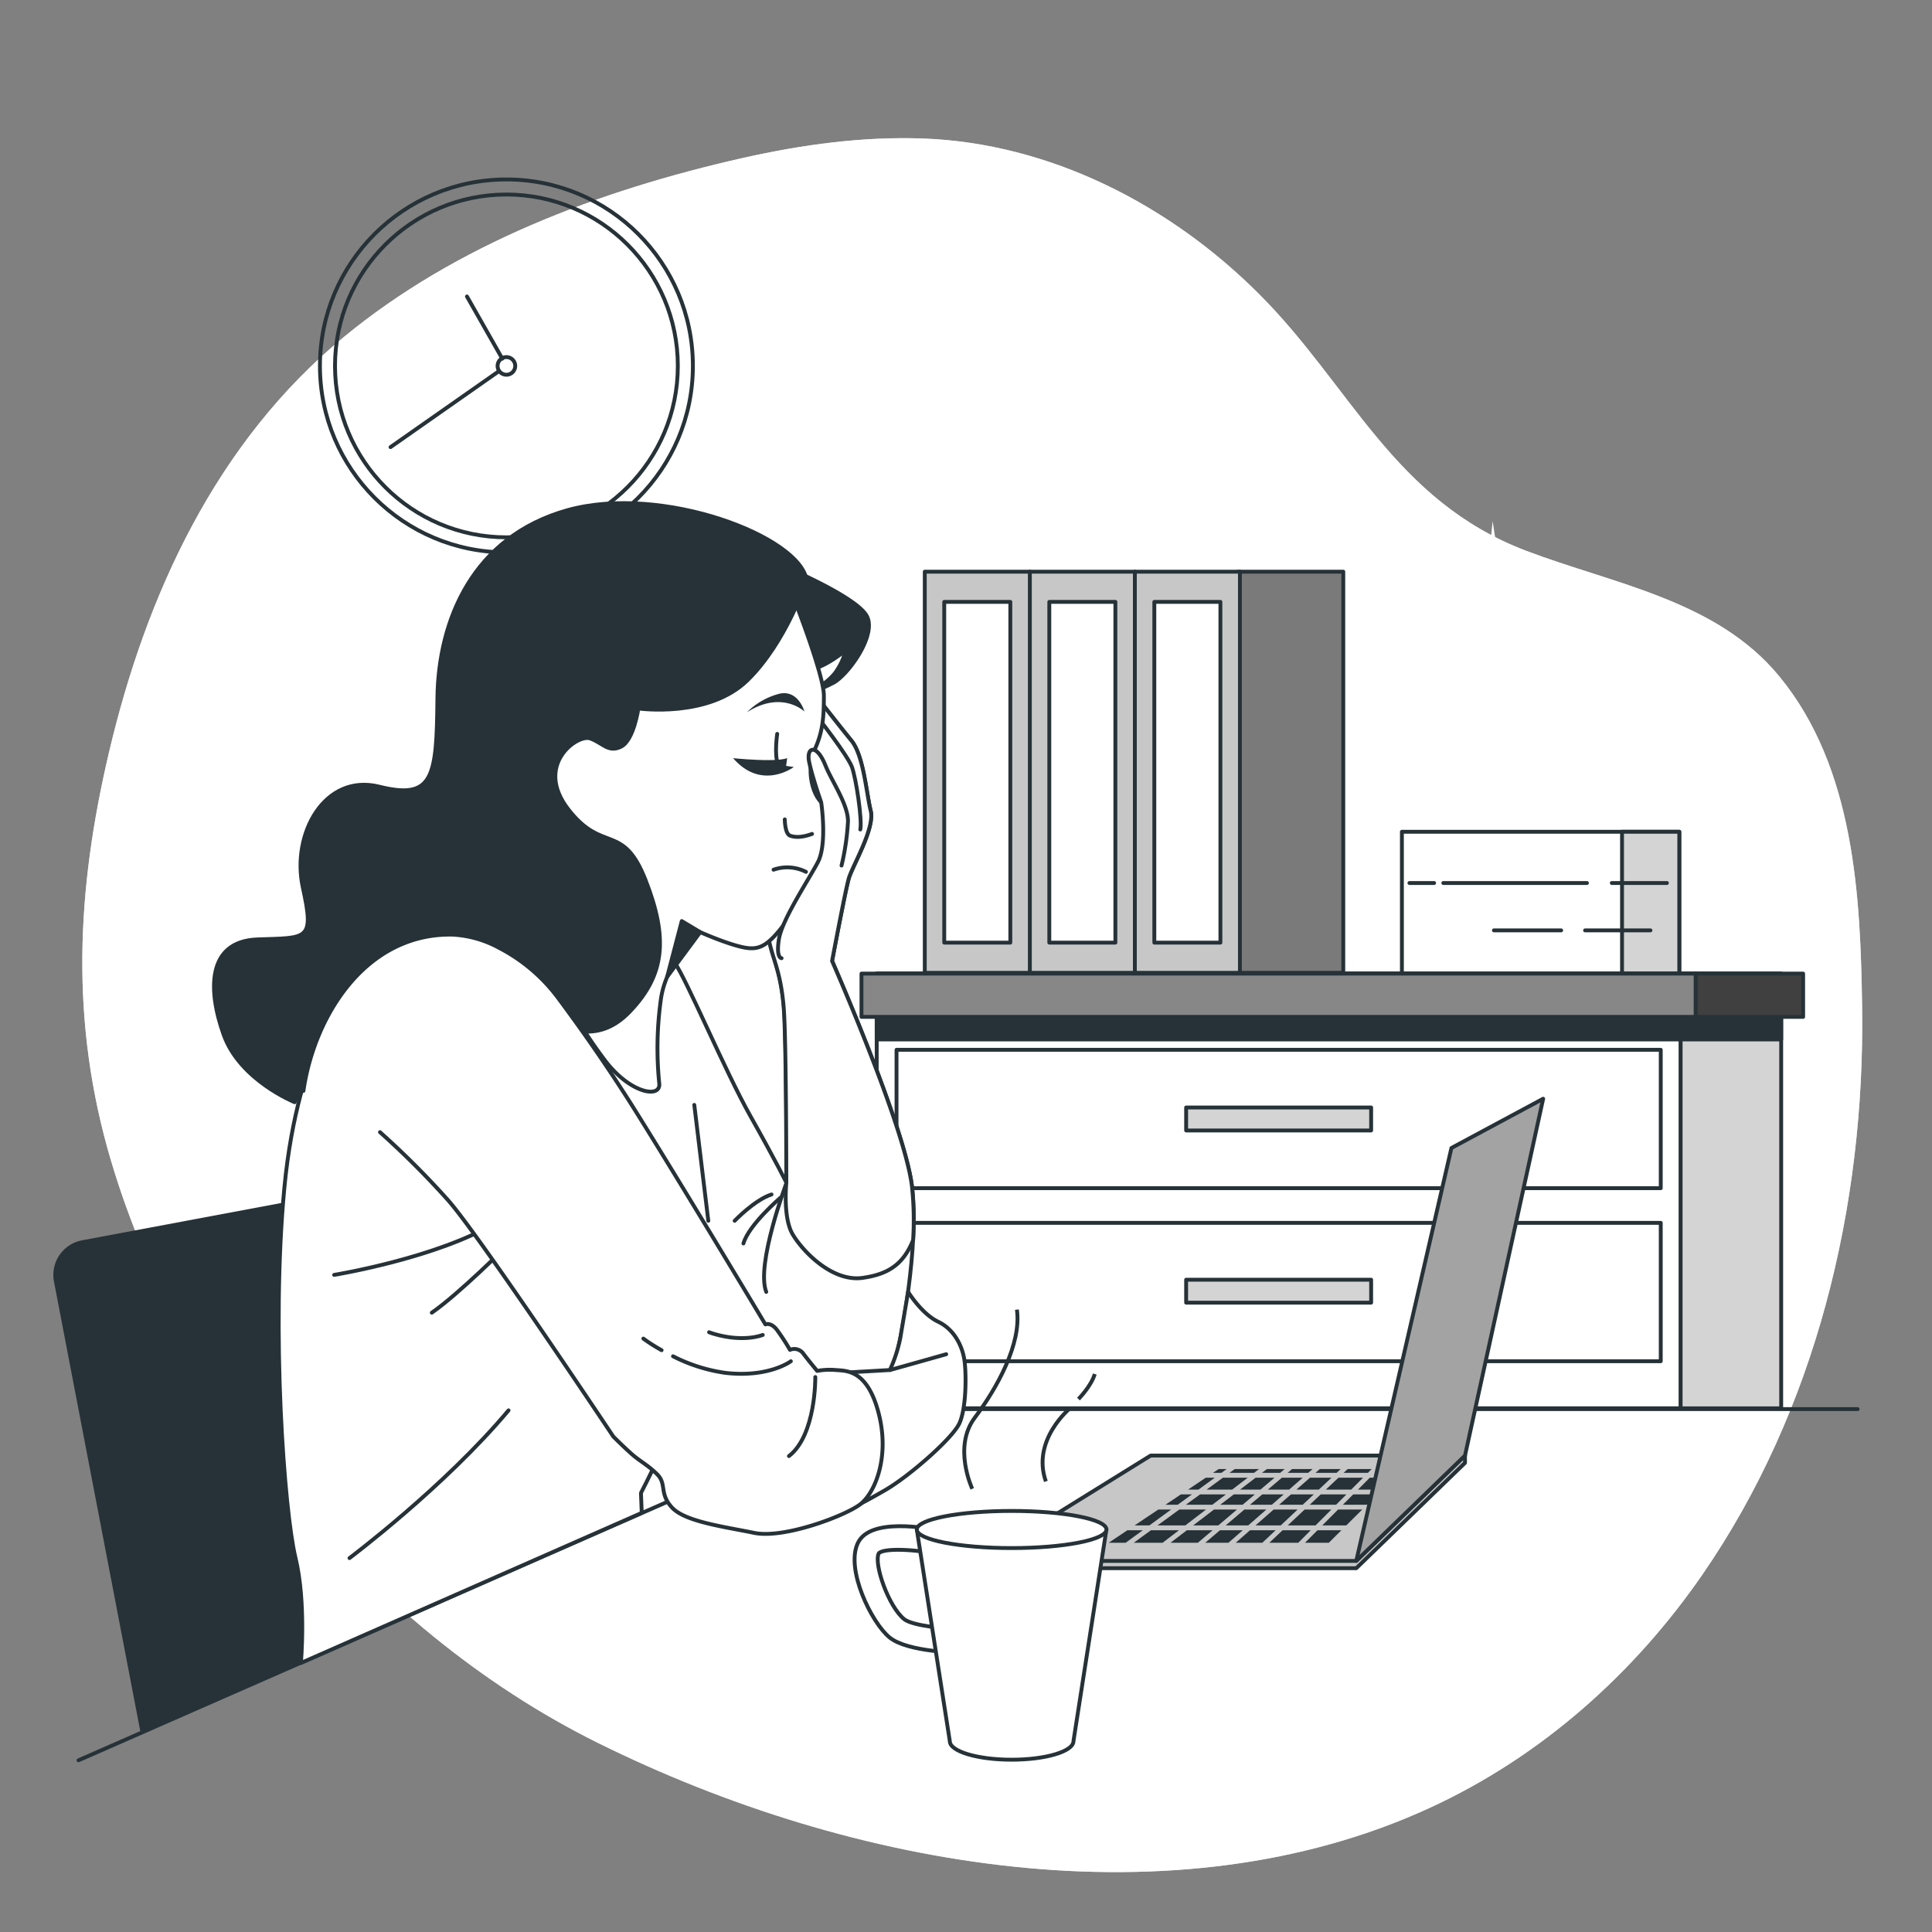<?xml version="1.0" encoding="UTF-8"?> <svg xmlns="http://www.w3.org/2000/svg" viewBox="0 0 500 500"><rect x="0" y="0" width="500" height="500" fill="#808080" stroke="none"/><g id="freepik--background-simple--inject-3"><path d="M238.71,35.84c-15.44-.54-30.92,1.56-46.28,5C154.78,49.32,118,63.35,89.08,87.14,55.89,114.47,37.79,154,28.21,194.7c-8.35,35.47-10.25,69.62.61,106C46.93,361.35,94.28,421.05,154.62,451c66.2,32.84,149.51,47.1,215.25,16.94,29.14-13.37,53.17-35,70.75-60.5,29.26-42.44,42.09-95.13,41.29-147-.42-27.89-1.82-61.68-21.52-85.51-16.23-19.64-42.62-23.73-65.41-32.38-34.24-13-45.41-42.76-69.09-66.4C302.81,53,271.64,37,238.71,35.84Z" style="fill:#FFFFFF"></path><path d="M238.71,35.84c-15.44-.54-30.92,1.56-46.28,5C154.78,49.32,118,63.35,89.08,87.14,55.89,114.47,37.79,154,28.21,194.7c-8.35,35.47-10.25,69.62.61,106C46.93,361.35,94.28,421.05,154.62,451c66.2,32.84,149.51,47.1,215.25,16.94,29.14-13.37,53.17-35,70.75-60.5,29.26-42.44,42.09-95.13,41.29-147-.42-27.89-1.82-61.68-21.52-85.51-16.23-19.64-42.62-23.73-65.41-32.38-34.24-13-45.41-42.76-69.09-66.4C302.81,53,271.64,37,238.71,35.84Z" style="fill:#fff;opacity:0.7"></path></g><g id="freepik--Clock--inject-3"><circle cx="131.06" cy="94.7" r="48.26" style="fill:none;stroke:#263238;stroke-linecap:round;stroke-linejoin:round"></circle><circle cx="131.06" cy="94.7" r="44.36" style="fill:none;stroke:#263238;stroke-linecap:round;stroke-linejoin:round"></circle><line x1="128.92" y1="96.2" x2="101.07" y2="115.71" style="fill:none;stroke:#263238;stroke-linecap:round;stroke-linejoin:round"></line><line x1="120.85" y1="76.73" x2="129.99" y2="92.82" style="fill:none;stroke:#263238;stroke-linecap:round;stroke-linejoin:round"></line><path d="M133.34,94.7a2.28,2.28,0,1,1-2.28-2.28A2.28,2.28,0,0,1,133.34,94.7Z" style="fill:none;stroke:#263238;stroke-linecap:round;stroke-linejoin:round"></path></g><g id="freepik--Folders--inject-3"><rect x="320.45" y="147.95" width="27.19" height="103.82" style="fill:#7a7a7a;stroke:#263238;stroke-linecap:round;stroke-linejoin:round"></rect><rect x="293.7" y="147.95" width="27.19" height="103.82" style="fill:#c7c7c7;stroke:#263238;stroke-linecap:round;stroke-linejoin:round"></rect><rect x="298.74" y="155.77" width="17.1" height="88.18" style="fill:#fff;stroke:#263238;stroke-linecap:round;stroke-linejoin:round"></rect><rect x="266.51" y="147.95" width="27.19" height="103.82" style="fill:#c7c7c7;stroke:#263238;stroke-linecap:round;stroke-linejoin:round"></rect><rect x="271.56" y="155.77" width="17.1" height="88.18" style="fill:#fff;stroke:#263238;stroke-linecap:round;stroke-linejoin:round"></rect><rect x="239.33" y="147.95" width="27.19" height="103.82" style="fill:#c7c7c7;stroke:#263238;stroke-linecap:round;stroke-linejoin:round"></rect><rect x="244.37" y="155.77" width="17.1" height="88.18" style="fill:#fff;stroke:#263238;stroke-linecap:round;stroke-linejoin:round"></rect></g><g id="freepik--Plant--inject-3"><polygon points="375.27 224.48 361.57 162.06 374.81 198.02 374.31 166.06 380.55 191.78 386.29 134.85 396.53 201.51 404.77 184.78 405.01 196.77 408.51 190.78 411.51 203.26 418.75 155.32 423.74 203.01 435.72 177.04 430.73 193.77 440.72 176.3 424.91 224.48 375.27 224.48" style="fill:#FFFFFF"></polygon><rect x="362.81" y="215.26" width="71.79" height="36.95" style="fill:#fff;stroke:#263238;stroke-linecap:round;stroke-linejoin:round"></rect><rect x="419.78" y="215.26" width="14.82" height="36.95" style="fill:#d4d4d4;stroke:#263238;stroke-linecap:round;stroke-linejoin:round"></rect><line x1="417.13" y1="228.52" x2="431.4" y2="228.52" style="fill:none;stroke:#263238;stroke-linecap:round;stroke-linejoin:round"></line><line x1="373.53" y1="228.52" x2="410.7" y2="228.52" style="fill:none;stroke:#263238;stroke-linecap:round;stroke-linejoin:round"></line><line x1="364.76" y1="228.52" x2="371.15" y2="228.52" style="fill:none;stroke:#263238;stroke-linecap:round;stroke-linejoin:round"></line><line x1="410.22" y1="240.78" x2="427.14" y2="240.78" style="fill:none;stroke:#263238;stroke-linecap:round;stroke-linejoin:round"></line><line x1="386.62" y1="240.78" x2="404.03" y2="240.78" style="fill:none;stroke:#263238;stroke-linecap:round;stroke-linejoin:round"></line></g><g id="freepik--Furniture--inject-3"><rect x="434.92" y="251.97" width="26.04" height="112.49" transform="translate(895.89 616.44) rotate(180)" style="fill:#d4d4d4;stroke:#263238;stroke-linecap:round;stroke-linejoin:round"></rect><rect x="226.89" y="251.97" width="208.03" height="112.49" style="fill:#fff;stroke:#263238;stroke-linecap:round;stroke-linejoin:round"></rect><rect x="434.92" y="251.97" width="26.04" height="17.03" transform="translate(895.89 520.98) rotate(180)" style="fill:#263238;stroke:#263238;stroke-linecap:round;stroke-linejoin:round"></rect><rect x="226.89" y="251.97" width="208.03" height="17.03" style="fill:#263238;stroke:#263238;stroke-linecap:round;stroke-linejoin:round"></rect><rect x="232.02" y="271.69" width="197.78" height="35.81" style="fill:#fff;stroke:#263238;stroke-linecap:round;stroke-linejoin:round"></rect><rect x="306.97" y="286.62" width="47.88" height="5.94" style="fill:#d4d4d4;stroke:#263238;stroke-linecap:round;stroke-linejoin:round"></rect><rect x="232.02" y="316.47" width="197.78" height="35.81" style="fill:#fff;stroke:#263238;stroke-linecap:round;stroke-linejoin:round"></rect><rect x="306.97" y="331.19" width="47.88" height="5.94" style="fill:#d4d4d4;stroke:#263238;stroke-linecap:round;stroke-linejoin:round"></rect><rect x="222.95" y="251.97" width="215.91" height="11.2" style="fill:#878787;stroke:#263238;stroke-linecap:round;stroke-linejoin:round"></rect><rect x="438.87" y="251.97" width="27.79" height="11.2" transform="translate(905.52 515.14) rotate(180)" style="fill:#404040;stroke:#263238;stroke-linecap:round;stroke-linejoin:round"></rect></g><g id="freepik--Table--inject-3"><polyline points="480.76 364.68 227.38 364.68 20.32 455.56" style="fill:none;stroke:#263238;stroke-linecap:round;stroke-linejoin:round"></polyline></g><g id="freepik--Device--inject-3"><polygon points="379.14 378.59 379.14 376.7 253.81 403.96 253.81 405.85 351 405.85 379.14 378.59" style="fill:#c7c7c7;stroke:#263238;stroke-linecap:round;stroke-linejoin:round"></polygon><polygon points="379.14 376.7 297.79 376.7 253.81 403.96 351 403.96 379.14 376.7" style="fill:#c7c7c7;stroke:#263238;stroke-linecap:round;stroke-linejoin:round"></polygon><polygon points="306.9 389.42 313.76 389.42 317.26 386.75 310.57 386.75 306.9 389.42" style="fill:#263238"></polygon><polygon points="306.75 394.78 312.13 390.66 305.21 390.66 299.56 394.78 306.75 394.78" style="fill:#263238"></polygon><polygon points="340 386.75 334.09 386.75 331.04 389.42 337.15 389.42 340 386.75" style="fill:#263238"></polygon><polygon points="315.8 389.42 321.6 389.42 324.75 386.75 319.3 386.75 315.8 389.42" style="fill:#263238"></polygon><polygon points="320.92 385.51 326.21 385.51 329.85 382.42 324.96 382.42 320.92 385.51" style="fill:#263238"></polygon><polygon points="335.83 390.66 329.62 390.66 324.92 394.78 331.45 394.78 335.83 390.66" style="fill:#263238"></polygon><polygon points="320.14 390.66 314.18 390.66 308.79 394.78 315.29 394.78 320.14 390.66" style="fill:#263238"></polygon><polygon points="327.74 390.66 322.05 390.66 317.2 394.78 323.04 394.78 327.74 390.66" style="fill:#263238"></polygon><polygon points="323.51 389.42 329.16 389.42 332.21 386.75 326.67 386.75 323.51 389.42" style="fill:#263238"></polygon><polygon points="325.83 380.19 319.54 380.19 318.19 381.18 324.54 381.18 325.83 380.19" style="fill:#263238"></polygon><polygon points="362.08 381.18 363.07 380.19 356.72 380.19 355.74 381.18 362.08 381.18" style="fill:#263238"></polygon><polygon points="351.44 385.51 357.73 385.51 360.83 382.42 354.51 382.42 351.44 385.51" style="fill:#263238"></polygon><polygon points="291.77 396.02 286.92 399.27 291.31 399.27 295.76 396.02 291.77 396.02" style="fill:#263238"></polygon><polygon points="348.45 386.75 341.8 386.75 338.96 389.42 345.79 389.42 348.45 386.75" style="fill:#263238"></polygon><polygon points="328.12 385.51 333.62 385.51 337.15 382.42 331.76 382.42 328.12 385.51" style="fill:#263238"></polygon><polygon points="343.12 385.51 349.69 385.51 352.76 382.42 346.4 382.42 343.12 385.51" style="fill:#263238"></polygon><polygon points="335.51 385.51 341.31 385.51 344.6 382.42 339.03 382.42 335.51 385.51" style="fill:#263238"></polygon><polygon points="301.62 389.42 304.8 389.42 308.47 386.75 305.61 386.75 301.62 389.42" style="fill:#263238"></polygon><polygon points="344.56 390.66 337.64 390.66 333.26 394.78 340.46 394.78 344.56 390.66" style="fill:#263238"></polygon><polygon points="331.94 396.02 328.49 399.27 335.99 399.27 339.22 396.02 331.94 396.02" style="fill:#263238"></polygon><polygon points="330.14 396.02 323.51 396.02 319.8 399.27 326.68 399.27 330.14 396.02" style="fill:#263238"></polygon><polygon points="315.74 396.02 311.91 399.27 317.92 399.27 321.63 396.02 315.74 396.02" style="fill:#263238"></polygon><polygon points="340.97 396.02 337.73 399.27 343.89 399.27 347.16 396.02 340.97 396.02" style="fill:#263238"></polygon><polygon points="313.83 396.02 307.17 396.02 302.91 399.27 310 399.27 313.83 396.02" style="fill:#263238"></polygon><polygon points="352.55 390.66 346.3 390.66 342.2 394.78 348.41 394.78 352.55 390.66" style="fill:#263238"></polygon><polygon points="316.09 381.18 317.44 380.19 315.38 380.19 313.91 381.18 316.09 381.18" style="fill:#263238"></polygon><polygon points="297.46 394.78 303.1 390.66 299.77 390.66 293.62 394.78 297.46 394.78" style="fill:#263238"></polygon><polygon points="345.91 381.18 346.96 380.19 341.57 380.19 340.44 381.18 345.91 381.18" style="fill:#263238"></polygon><polygon points="331.31 381.18 332.46 380.19 327.87 380.19 326.58 381.18 331.31 381.18" style="fill:#263238"></polygon><polygon points="297.87 396.02 293.41 399.27 300.87 399.27 305.13 396.02 297.87 396.02" style="fill:#263238"></polygon><polygon points="347.72 381.18 354 381.18 354.97 380.19 348.77 380.19 347.72 381.18" style="fill:#263238"></polygon><polygon points="333.22 381.18 338.56 381.18 339.69 380.19 334.38 380.19 333.22 381.18" style="fill:#263238"></polygon><polygon points="356.48 386.75 350.2 386.75 347.54 389.42 353.79 389.42 356.48 386.75" style="fill:#263238"></polygon><polygon points="312.27 385.51 318.88 385.51 322.92 382.42 316.5 382.42 312.27 385.51" style="fill:#263238"></polygon><polygon points="307.46 385.51 310.16 385.51 314.39 382.42 312.06 382.42 307.46 385.51" style="fill:#263238"></polygon><polygon points="351 403.96 375.63 297.1 399.37 284.35 379.14 376.7 351 403.96" style="fill:#a3a3a3;stroke:#263238;stroke-linecap:round;stroke-linejoin:round"></polygon></g><g id="freepik--Mug--inject-3"><path d="M251.2,427.79H251c-2.64,0-16.06-.19-20.76-4s-11.53-17.79-8.19-24.54c3.18-6.4,17.18-4.07,23-2.78l-1.31,5.94c-7.19-1.58-15.12-1.78-16.32-.41-1.33,2.71,2.49,13.74,6.59,17.05,2,1.61,10.21,2.61,16.76,2.63l2.7-.31.69,6.05Z" style="fill:#FFFFFF;stroke:#263238;stroke-linecap:round;stroke-linejoin:round"></path><path d="M237.27,395.84l8.54,54.77c0,2.65,7.16,4.8,16,4.8s16-2.15,16-4.8l8.53-54.77Z" style="fill:#FFFFFF;stroke:#263238;stroke-linecap:round;stroke-linejoin:round"></path><path d="M286.35,395.84c0,2.65-11,4.8-24.54,4.8s-24.54-2.15-24.54-4.8,11-4.81,24.54-4.81S286.35,393.18,286.35,395.84Z" style="fill:#FFFFFF;stroke:#263238;stroke-linecap:round;stroke-linejoin:round"></path><path d="M251.62,385.3s-5.07-10.77.63-18.37,12.18-19.15,10.92-28" style="fill:none;stroke:#263238;stroke-miterlimit:10"></path><path d="M277,364.39s-10.13,8.24-6.33,19" style="fill:none;stroke:#263238;stroke-miterlimit:10"></path><path d="M279.1,362.07s3.24-3.23,4.23-6.47" style="fill:none;stroke:#263238;stroke-miterlimit:10"></path></g><g id="freepik--Character--inject-3"><path d="M36.82,448.05,14.46,331.58a8.62,8.62,0,0,1,6.88-10.1l59.52-11.14A7.56,7.56,0,0,1,89.6,316l23.6,98.77Z" style="fill:#263238;stroke:#263238;stroke-linecap:round;stroke-linejoin:round"></path><path d="M203.57,146.87s17.89,7.53,20.71,12.47-4.94,15.53-8.7,17.42a43.61,43.61,0,0,1-6.12,2.59s5.41-2.83,7.29-6.12a16.48,16.48,0,0,0,2.12-4.94s-5.88,4.94-9.65,4.94-10.35-8.47-9.88-15.77S203.57,146.87,203.57,146.87Z" style="fill:#263238;stroke:#263238;stroke-linecap:round;stroke-linejoin:round"></path><path d="M91,254s-13.84,16-17.39,53.24,0,84.11,2.84,95.82,1.42,27.32,1.42,27.32l88.21-38.85-.2-5.15s8.52-16.33,9.94-23.43,6.74-13.13,3.91-36.55-5.33-38-14.2-55-20.23-27-32.65-31.58S91,254,91,254Z" style="fill:#FFFFFF;stroke:#263238;stroke-linecap:round;stroke-linejoin:round"></path><path d="M211.71,180.77s5.45,7,8.63,10.9,3.86,13.63,5,18.18-4.77,14.31-5.68,17.49-4.32,21.36-4.32,21.36S234,291.18,236,306.86s-3,40.89-4.32,45-3.64,7-8.63,8.4-11.59,7.73-19.77-2.72-23.4-36.12-35.44-57.93S145.37,262.33,137.65,256,122,244.15,122,244.15s28.17,0,37.49-.45,11.58.23,15,5.22,13,28,19.76,40,9.32,17.26,9.32,17.26,0-37.25-.68-45.43-2.27-11.36-3.41-15.68-2-11.81-1.82-12.72,3.41-18.4,3.41-18.4l1.59-21.36S198.08,171.23,211.71,180.77Z" style="fill:#FFFFFF;stroke:#263238;stroke-linecap:round;stroke-linejoin:round"></path><path d="M203.53,306.17s-7.95,21.13-5.23,28.17" style="fill:none;stroke:#263238;stroke-linecap:round;stroke-linejoin:round"></path><path d="M201.94,310s-8.18,7-9.54,11.81" style="fill:none;stroke:#263238;stroke-linecap:round;stroke-linejoin:round"></path><path d="M190.13,315.94s5.22-5.45,9.54-6.81" style="fill:none;stroke:#263238;stroke-linecap:round;stroke-linejoin:round"></path><line x1="179.68" y1="285.95" x2="183.31" y2="315.94" style="fill:none;stroke:#263238;stroke-linecap:round;stroke-linejoin:round"></line><path d="M215.34,248.7s3.41-18.18,4.32-21.36,6.81-13,5.68-17.49-1.82-14.31-5-18.18-8.63-10.9-8.63-10.9c-13.63-9.54-9.09,11.81-9.09,11.81L201,213.94s-3.18,17.49-3.41,18.4.68,8.41,1.82,12.72,2.73,7.5,3.41,15.68.68,45.43.68,45.43-.91,8.86,1.59,13.18,10.22,12.5,18.17,11.36c6.39-.91,10.48-3.32,13.05-9.78a80.78,80.78,0,0,0-.32-14.07C234,291.18,215.34,248.7,215.34,248.7Z" style="fill:#fff;stroke:#263238;stroke-linecap:round;stroke-linejoin:round"></path><path d="M211.59,185.56s7.82,10,8.89,12.94,2.7,13.74,2.16,16.17" style="fill:#fff;stroke:#263238;stroke-linecap:round;stroke-linejoin:round"></path><path d="M205.46,154.87s7.76,19.77,7.76,25.18-.23,9.18-2.35,13.89-.94,11.06,1.65,13.65,3.06,3.53,2.11,8-3.53,12-9.41,20.47S197,246,192.75,245.24s-11.53-4-11.53-4-8.48,6.82-10.12,16.94a90.94,90.94,0,0,0-.47,22.36c.23,3.77-7.53,2.35-13.89-5.88a126.86,126.86,0,0,1-10.59-16.48c-.47-.7,14.83-4.47,11.3-18.82s-13.18-12.24-17.65-25.42-5.89-19.3,5.65-32.48,31.77-18.59,39.77-24.94S205.46,154.87,205.46,154.87Z" style="fill:#fff;stroke:#263238;stroke-linecap:round;stroke-linejoin:round"></path><path d="M193.31,184.33a18.29,18.29,0,0,1,8.5-4.82c4.83-1,6.38,4.63,6.38,4.63S202.39,178.54,193.31,184.33Z" style="fill:#263238"></path><polygon points="181.22 241.24 176.44 238.37 172.66 252.81 181.22 241.24" style="fill:#263238;stroke:#263238;stroke-linecap:round;stroke-linejoin:round"></polygon><path d="M200.2,225.08a10.72,10.72,0,0,1,8.37.55" style="fill:none;stroke:#263238;stroke-linecap:round;stroke-linejoin:round"></path><path d="M201.14,189.93s-.85,5.71.29,8" style="fill:none;stroke:#263238;stroke-linecap:round;stroke-linejoin:round"></path><path d="M189.72,196.21s10.85,1.14,14,0l-.28,2,2,.29S197.14,204.78,189.72,196.21Z" style="fill:#263238"></path><path d="M203.1,212.06s0,3.76,1.41,4.23,3.06.47,5.65-.47" style="fill:none;stroke:#263238;stroke-linecap:round;stroke-linejoin:round"></path><path d="M208.75,150.16s-5.18,16-15.3,25.89-28.24,7.3-28.24,7.3-1.17,8.23-4.47,9.88-4.7-.94-8-2.12-14.59,6.83-5.65,18.36,14.12,3.29,20,18.35,4.94,24.48-4,33.89-18.6,5-32-3.53-25.65-10.35-33.89-3.29-16.47,20.47-18.35,24.47-2.59,5.89-2.59,5.89S62.14,279.6,57.9,267.83s-4.23-24.24,8.71-24.71,14.82.47,11.77-13.41S84,200.06,98.14,203.59,113,201,113.2,180.76s9.18-41.89,33.66-48.72S207.1,138.87,208.75,150.16Z" style="fill:#263238;stroke:#263238;stroke-linecap:round;stroke-linejoin:round"></path><path d="M86.48,329.94s26.72-4.34,42.24-13.72" style="fill:none;stroke:#263238;stroke-linecap:round;stroke-linejoin:round"></path><path d="M130.89,322.72s-12.28,12.27-19.14,17" style="fill:none;stroke:#263238;stroke-linecap:round;stroke-linejoin:round"></path><path d="M90.45,403.23S115,384.82,131.61,365" style="fill:none;stroke:#263238;stroke-linecap:round;stroke-linejoin:round"></path><path d="M218.3,355.25l12-.69a37.39,37.39,0,0,0,2.72-8.4c.68-4.09,2-11.83,2-11.83s3.48,5.69,7.79,7.74,6.36,6.59,6.82,10.22.45,12.27-1.37,16.13S235.33,382.05,229,385.69,221,390,221,390s3.64-19.53,2.27-25A27.43,27.43,0,0,0,218.3,355.25Z" style="fill:#fff;stroke:#263238;stroke-linecap:round;stroke-linejoin:round"></path><line x1="230.34" y1="354.56" x2="244.88" y2="350.47" style="fill:none;stroke:#263238;stroke-linecap:round;stroke-linejoin:round"></line><path d="M98.34,293a222.36,222.36,0,0,1,17.72,17.72c8.18,9.31,42.68,61.08,42.68,61.08s2.27,2.27,4.54,4.32,4.32,2.95,6.82,5.45.45,5,3.86,8.63,13.5,4.92,21.22,6.51,23.57-4.43,27.43-7.39,7.73-12.27,4.77-23.62-8.4-10.91-11.13-11.14a17.85,17.85,0,0,0-4.77.23s-2.27-2.73-3.63-4.54a2.87,2.87,0,0,0-3.41-.91,55.36,55.36,0,0,0-3.41-5.23c-1.59-2-2.95-1.36-2.95-1.36s-20.68-34.53-33.17-54.52c-8-12.85-15.78-23.64-20.29-29.7a44.51,44.51,0,0,0-15.47-13.23,28.24,28.24,0,0,0-12-3.42c-22.72-.45-35.89,21.36-38.62,40.44" style="fill:#FFFFFF;stroke:#263238;stroke-linecap:round;stroke-linejoin:round"></path><path d="M197.4,345.48s-4.78,2-12.5-.23c-.45-.13-.91-.29-1.39-.47" style="fill:none;stroke:#263238;stroke-linecap:round;stroke-linejoin:round"></path><path d="M171.22,349.43a44.58,44.58,0,0,1-4.72-3" style="fill:none;stroke:#263238;stroke-linecap:round;stroke-linejoin:round"></path><path d="M204.67,352.29s-5.68,4.32-17,3A42.86,42.86,0,0,1,174.18,351" style="fill:none;stroke:#263238;stroke-linecap:round;stroke-linejoin:round"></path><path d="M211,356.38s.22,15-6.82,20.45" style="fill:none;stroke:#263238;stroke-linecap:round;stroke-linejoin:round"></path><path d="M217.79,224a63.64,63.64,0,0,0,1.67-11.45c0-4.46-4.19-10.33-5.86-14.51-2.27-5.66-5-4.75-4.19-.84s3.11,10.43,3.11,10.43,1.64,10.79-.87,15.53-9.22,14.8-10.05,19.82.67,5,.67,5" style="fill:#fff;stroke:#263238;stroke-linecap:round;stroke-linejoin:round"></path></g></svg> 